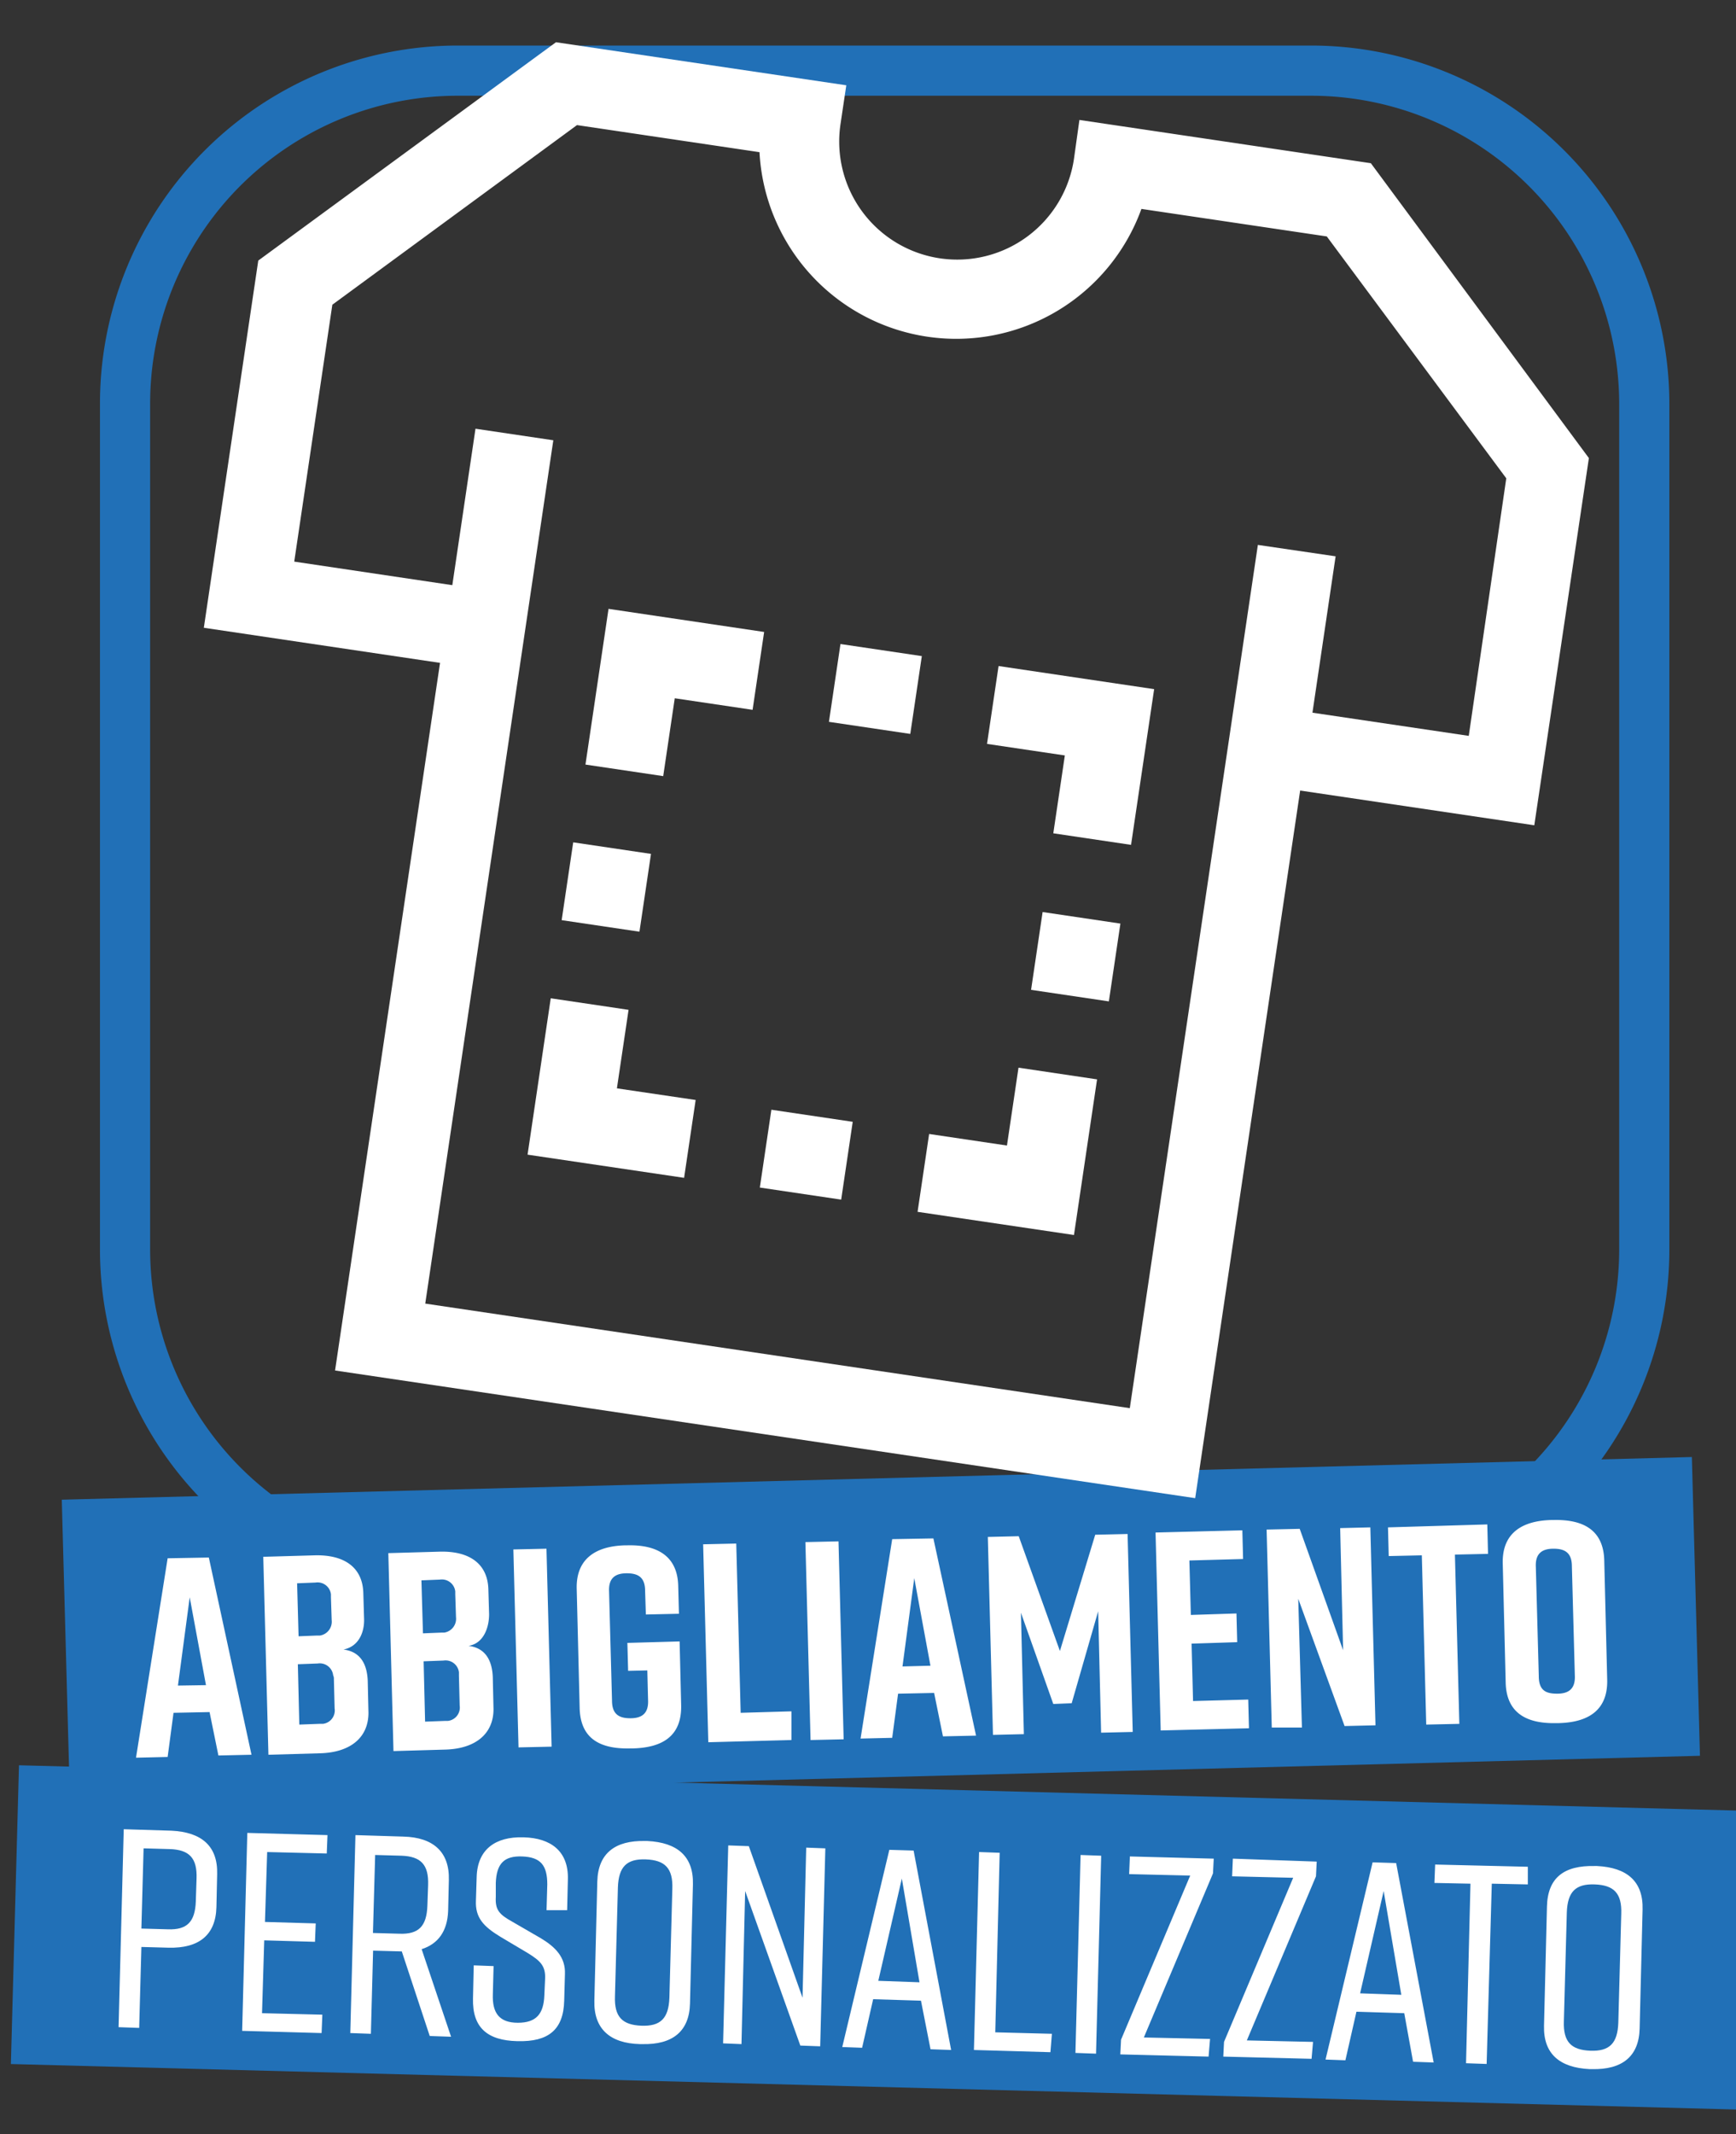 <?xml version="1.0" encoding="UTF-8"?> <svg xmlns="http://www.w3.org/2000/svg" xmlns:xlink="http://www.w3.org/1999/xlink" id="Livello_1" data-name="Livello 1" viewBox="0 0 236 290"><rect x="0" y="0" width="236" height="290" fill="#333333" stroke="none"/><defs><style>.cls-1,.cls-2{fill:none;}.cls-2{stroke:#2170b7;stroke-width:6.82px;}.cls-3{fill:#2170b7;}.cls-4{clip-path:url(#clip-path);}.cls-5{fill:#fff;}</style><clipPath id="clip-path"><rect class="cls-1" x="1.48" y="197.97" width="236.4" height="88.6"></rect></clipPath></defs><g id="Raggruppa_270" data-name="Raggruppa 270"><g id="Rettangolo_14-2" data-name="Rettangolo 14-2"><path class="cls-1" d="M62.33,6.2h115.9a48.65,48.65,0,0,1,48.6,48.6V169.7a48.7,48.7,0,0,1-48.7,48.7H62.23a48.7,48.7,0,0,1-48.7-48.7V54.8A48.82,48.82,0,0,1,62.33,6.2Z"></path><path class="cls-2" d="M62.33,9.6h115.9a45.32,45.32,0,0,1,45.3,45.3V169.8a45.32,45.32,0,0,1-45.3,45.3H62.33A45.32,45.32,0,0,1,17,169.8V54.8A45.24,45.24,0,0,1,62.33,9.6Z"></path></g><g id="Raggruppa_51" data-name="Raggruppa 51"><g id="Raggruppa_45" data-name="Raggruppa 45"><path id="Tracciato_92" data-name="Tracciato 92" class="cls-3" d="M230,198l-221.6,5.8,1.1,40.6,221.6-5.8Z"></path></g><g class="cls-4"><g id="Raggruppa_47" data-name="Raggruppa 47"><g id="Raggruppa_46" data-name="Raggruppa 46"><path id="Tracciato_93" data-name="Tracciato 93" class="cls-5" d="M29.69,238.56l4.5-.1-5.8-26.8-5.6.1-4.3,27.1,4.3-.1.8-6,4.9-.1Zm-5.5-9.5,1.6-12L28,229Zm25.3-9.2-.1-3.4c-.1-3.4-2.5-5.2-6.6-5.1l-7,.2.7,26.9,7-.2c4.1-.1,6.6-2.1,6.6-5.5l-.1-4.4c-.1-2.1-.9-3.9-3.3-4.2,2.1-.4,2.9-2.4,2.8-4.3m-9.1-4.7,2.5-.1a1.83,1.83,0,0,1,2.1,1.6v.4l.1,3.1a1.9,1.9,0,0,1-1.6,2.1h-.4l-2.5.1Zm5,13,.1,4a1.83,1.83,0,0,1-1.6,2.1h-.5l-2.7.1-.2-8.2,2.7-.1a1.83,1.83,0,0,1,2.1,1.6,1.09,1.09,0,0,1,.1.5m21.1-8.8-.1-3.4c-.1-3.4-2.5-5.2-6.6-5.1l-7,.2.7,26.9,7-.2c4.1-.1,6.6-2.1,6.6-5.5l-.1-4.4c-.1-2.1-.9-3.9-3.3-4.2,2-.3,2.8-2.4,2.8-4.3m-9.2-4.6,2.5-.1a1.83,1.83,0,0,1,2.1,1.6v.4l.1,3.1a1.9,1.9,0,0,1-1.6,2.1H60l-2.5.1Zm5.1,13,.1,4a1.83,1.83,0,0,1-1.6,2.1h-.4l-2.7.1-.2-8.2,2.7-.1a1.83,1.83,0,0,1,2.1,1.6v.5m12.6,9.6-.7-26.9-4.5.1.7,26.9Zm17.4-14.3-7.1.2.1,3.8L88,227l.1,4c.1,1.9-.9,2.5-2.4,2.5s-2.5-.5-2.5-2.4l-.4-14.8c-.1-1.9.9-2.5,2.4-2.5s2.5.5,2.5,2.4l.1,3.2,4.5-.1-.1-3.8c-.1-4-2.8-5.6-6.9-5.5H85c-4.1.1-6.7,1.9-6.6,5.9l.4,16.2c.1,4.2,2.8,5.6,6.9,5.5H86c4.1-.1,6.7-1.7,6.6-5.9Zm15.2,9.5-6.9.2-.6-23-4.5.1.7,26.9,11.3-.3Zm7.1,3.8-.7-26.9-4.5.1.7,26.9Zm13.5-.4,4.5-.1-5.8-26.8-5.6.1-4.3,27.1,4.3-.1.8-6,4.9-.1Zm-5.5-9.5,1.6-12,2.2,11.9Zm26.6-7.5.4,16.5,4.3-.1-.7-26.9-4.4.1-4.8,15.8-5.6-15.6-4.2.1.7,26.9,4.2-.1-.4-16.5,4.4,12.4,2.5-.1Zm20.5,15.9-.1-3.9-7.5.2-.2-7.8,6.2-.2-.1-3.9-6.2.2-.2-7.4,7.3-.2-.1-3.9-11.8.3.7,26.9Zm7.2-.1-.5-17.5,6.3,17.3,4.2-.1-.7-26.9-4.1.1.4,16.6-5.9-16.5-4.5.1.7,26.9Zm25.2-27.6-13.5.4.1,3.9,4.5-.1.6,23,4.5-.1-.6-23,4.5-.1Zm2.1,5.3.4,16.2c.1,4.1,2.8,5.6,6.9,5.5h.3c4.1-.1,6.7-1.8,6.6-5.9l-.4-16.2c-.1-4.1-2.8-5.6-6.9-5.5h-.3c-4,.1-6.7,1.8-6.6,5.9m4.9,15.3-.4-14.8c-.1-1.9.9-2.5,2.4-2.5s2.5.5,2.5,2.4l.4,14.8c.1,1.9-.9,2.5-2.4,2.5s-2.5-.4-2.5-2.4"></path></g></g></g><g id="Raggruppa_48" data-name="Raggruppa 48"><path id="Tracciato_95" data-name="Tracciato 95" class="cls-3" d="M1.48,280.49l235.3,6.2,1.1-40.6-235.3-6.2Z"></path></g><g class="cls-4"><g id="Raggruppa_50" data-name="Raggruppa 50"><g id="Raggruppa_49" data-name="Raggruppa 49"><path id="Tracciato_96" data-name="Tracciato 96" class="cls-5" d="M23.32,248.78l-6.5-.2-.7,26.9,2.8.1.3-11,3.7.1c4.1.1,6.4-1.7,6.5-5.5l.1-4.5c.1-3.8-2.1-5.7-6.2-5.9m3.3,9.6c-.1,2.8-1.2,3.9-3.8,3.8l-3.6-.1.3-10.9,3.6.1c2.6.1,3.7,1.2,3.6,4Zm17.1,17.9.1-2.5-8.2-.2.3-9.9,6.9.2.1-2.5-6.9-.2.3-9.5,8.1.2.1-2.5-10.9-.3-.7,26.9Zm17.6.5-4-11.9c2.2-.7,3.5-2.4,3.6-5.2l.1-4.2c.1-3.8-2.1-5.8-6.2-5.9l-6.5-.2-.7,26.9,2.8.1.3-11.3,3.7.1h.2l3.8,11.5ZM51,252.08l3.6.1c2.6.1,3.7,1.2,3.6,4l-.1,2.8c-.1,2.8-1.2,3.9-3.8,3.8l-3.6-.1Zm26.1,7.5.1-4.2c.1-3.8-2.3-5.6-6-5.7h-.1c-3.7-.1-6.2,1.6-6.3,5.4l-.1,3.2c-.1,2.3,1,3.5,3.3,4.9l3.7,2.2c1.8,1.1,2.5,1.8,2.4,3.6l-.1,2.2c-.1,2.5-1.1,3.7-3.6,3.7s-3.5-1.3-3.4-3.9l.1-3.8-2.7-.1-.1,4.5c-.1,4,2,5.7,6,5.8h.1c4.1.1,6.2-1.5,6.3-5.5l.1-3.6c.1-2.3-1.3-3.7-3.3-4.9l-3.8-2.2c-1.8-1-2.4-1.6-2.3-3.4v-1.9c.1-2.6,1.1-3.7,3.6-3.6s3.4,1.2,3.4,3.8l-.1,3.5Zm4.1-3.9-.4,16.2c-.1,3.8,2.1,5.8,6.2,5.9h.3c4.1.1,6.4-1.7,6.5-5.5l.4-16.2c.1-3.8-2.1-5.7-6.2-5.9h-.3c-4.1-.1-6.4,1.7-6.5,5.5m2.4,15.6.4-14.8c.1-2.8,1.2-3.9,3.8-3.8s3.7,1.2,3.6,4l-.4,14.8c-.1,2.8-1.2,3.9-3.8,3.8s-3.7-1.2-3.6-4m17.2,6.5.5-20.8,7.5,21,2.7.1.7-26.9-2.6-.1-.5,20.4-7.3-20.6-2.8-.1-.7,26.9Zm25.7.7,2.8.1-5.1-27.1-3.3-.1-6.4,26.8,2.7.1,1.5-6.6,6.5.2Zm-7.1-9.3,3.2-13.9,2.4,14.1Zm23.6,7.2-7.7-.2.6-24.4-2.8-.1-.7,26.9,10.4.3Zm6,2.7.7-26.9-2.8-.1-.7,26.9Zm15.5-2-9-.2,9.4-22.3.1-2-11.4-.3-.1,2.4,8.3.2-9.4,22.3-.1,2,12,.3Zm14,.4-9-.2,9.4-22.3.1-2-11.4-.4-.1,2.4,8.3.2-9.4,22.3-.1,2,12,.3Zm13.6,2.7,2.8.1-5.1-27.1-3.2-.1-6.4,26.8,2.7.1,1.5-6.6,6.5.2Zm-7.2-9.3,3.2-13.9,2.4,14.1Zm22.8-17.2-12.6-.3-.1,2.5,4.9.1-.6,24.4,2.8.1.7-24.5,4.9.1Zm2.6,5.4-.4,16.2c-.1,3.8,2.1,5.7,6.2,5.9h.3c4.1.1,6.4-1.7,6.5-5.5l.4-16.2c.1-3.8-2.1-5.7-6.2-5.9h-.3c-4.2-.1-6.4,1.6-6.5,5.5m2.3,15.6.4-14.8c.1-2.8,1.2-3.9,3.8-3.8s3.7,1.2,3.6,4l-.4,14.8c-.1,2.8-1.2,3.9-3.8,3.8s-3.7-1.2-3.6-4"></path></g></g></g></g></g><g id="Raggruppa_95" data-name="Raggruppa 95"><g id="Raggruppa_94" data-name="Raggruppa 94"><path id="Tracciato_127" data-name="Tracciato 127" class="cls-5" d="M186.36,22.18,146.74,16.3,146,21.59a16,16,0,0,1-31.74-4.71l.79-5.29L75.58,5.74,35.11,35.41l-7.4,49.9,32.11,4.77L45.55,186.24l116.93,17.35,14.27-96.16,31.83,4.72L216,62.25ZM199.67,100l-21.25-3.15,3.15-21.25L171,74.05,153.59,191.36,57.81,177.15,75.22,59.83,64.64,58.26,61.49,79.52,40,76.32l5.18-34.91L78.44,17l24.81,3.68a26.78,26.78,0,0,0,51.92,7.71l25.2,3.74L204.77,65Z"></path></g></g><g id="Raggruppa_97" data-name="Raggruppa 97"><g id="Raggruppa_96" data-name="Raggruppa 96"><path id="Tracciato_128" data-name="Tracciato 128" class="cls-5" d="M83.88,147.8l1.57-10.57-10.58-1.57-3.15,21.25L93,160.06l1.57-10.58L83.87,147.9Z"></path></g></g><g id="Raggruppa_99" data-name="Raggruppa 99"><g id="Raggruppa_98" data-name="Raggruppa 98"><path id="Tracciato_129" data-name="Tracciato 129" class="cls-5" d="M82.74,82.65,79.59,103.9l10.57,1.57,1.57-10.58,10.58,1.57,1.57-10.58L82.73,82.74Z"></path></g></g><g id="Raggruppa_101" data-name="Raggruppa 101"><g id="Raggruppa_100" data-name="Raggruppa 100"><rect id="Rettangolo_22" data-name="Rettangolo 22" class="cls-5" x="77.08" y="115.2" width="10.69" height="10.69" transform="translate(-48.91 184.38) rotate(-81.56)"></rect></g></g><g id="Raggruppa_103" data-name="Raggruppa 103"><g id="Raggruppa_102" data-name="Raggruppa 102"><path id="Tracciato_130" data-name="Tracciato 130" class="cls-5" d="M135.75,90.51l-1.57,10.58,10.58,1.57-1.57,10.58,10.57,1.57,3.14-21.16Z"></path></g></g><g id="Raggruppa_105" data-name="Raggruppa 105"><g id="Raggruppa_104" data-name="Raggruppa 104"><path id="Tracciato_131" data-name="Tracciato 131" class="cls-5" d="M138.46,145.09l-1.57,10.58-10.58-1.57-1.57,10.58L146,167.83l3.14-21.15Z"></path></g></g><g id="Raggruppa_107" data-name="Raggruppa 107"><g id="Raggruppa_106" data-name="Raggruppa 106"><rect id="Rettangolo_23" data-name="Rettangolo 23" class="cls-5" x="140.89" y="124.67" width="10.69" height="10.69" transform="translate(-3.83 255.58) rotate(-81.56)"></rect></g></g><g id="Raggruppa_109" data-name="Raggruppa 109"><g id="Raggruppa_108" data-name="Raggruppa 108"><rect id="Rettangolo_24" data-name="Rettangolo 24" class="cls-5" x="113.66" y="88.04" width="10.69" height="11.18" transform="translate(8.92 197.6) rotate(-81.56)"></rect></g></g><g id="Raggruppa_111" data-name="Raggruppa 111"><g id="Raggruppa_110" data-name="Raggruppa 110"><rect id="Rettangolo_25" data-name="Rettangolo 25" class="cls-5" x="104.27" y="151.33" width="10.69" height="11.18" transform="translate(-61.7 242.31) rotate(-81.56)"></rect></g></g></svg> 